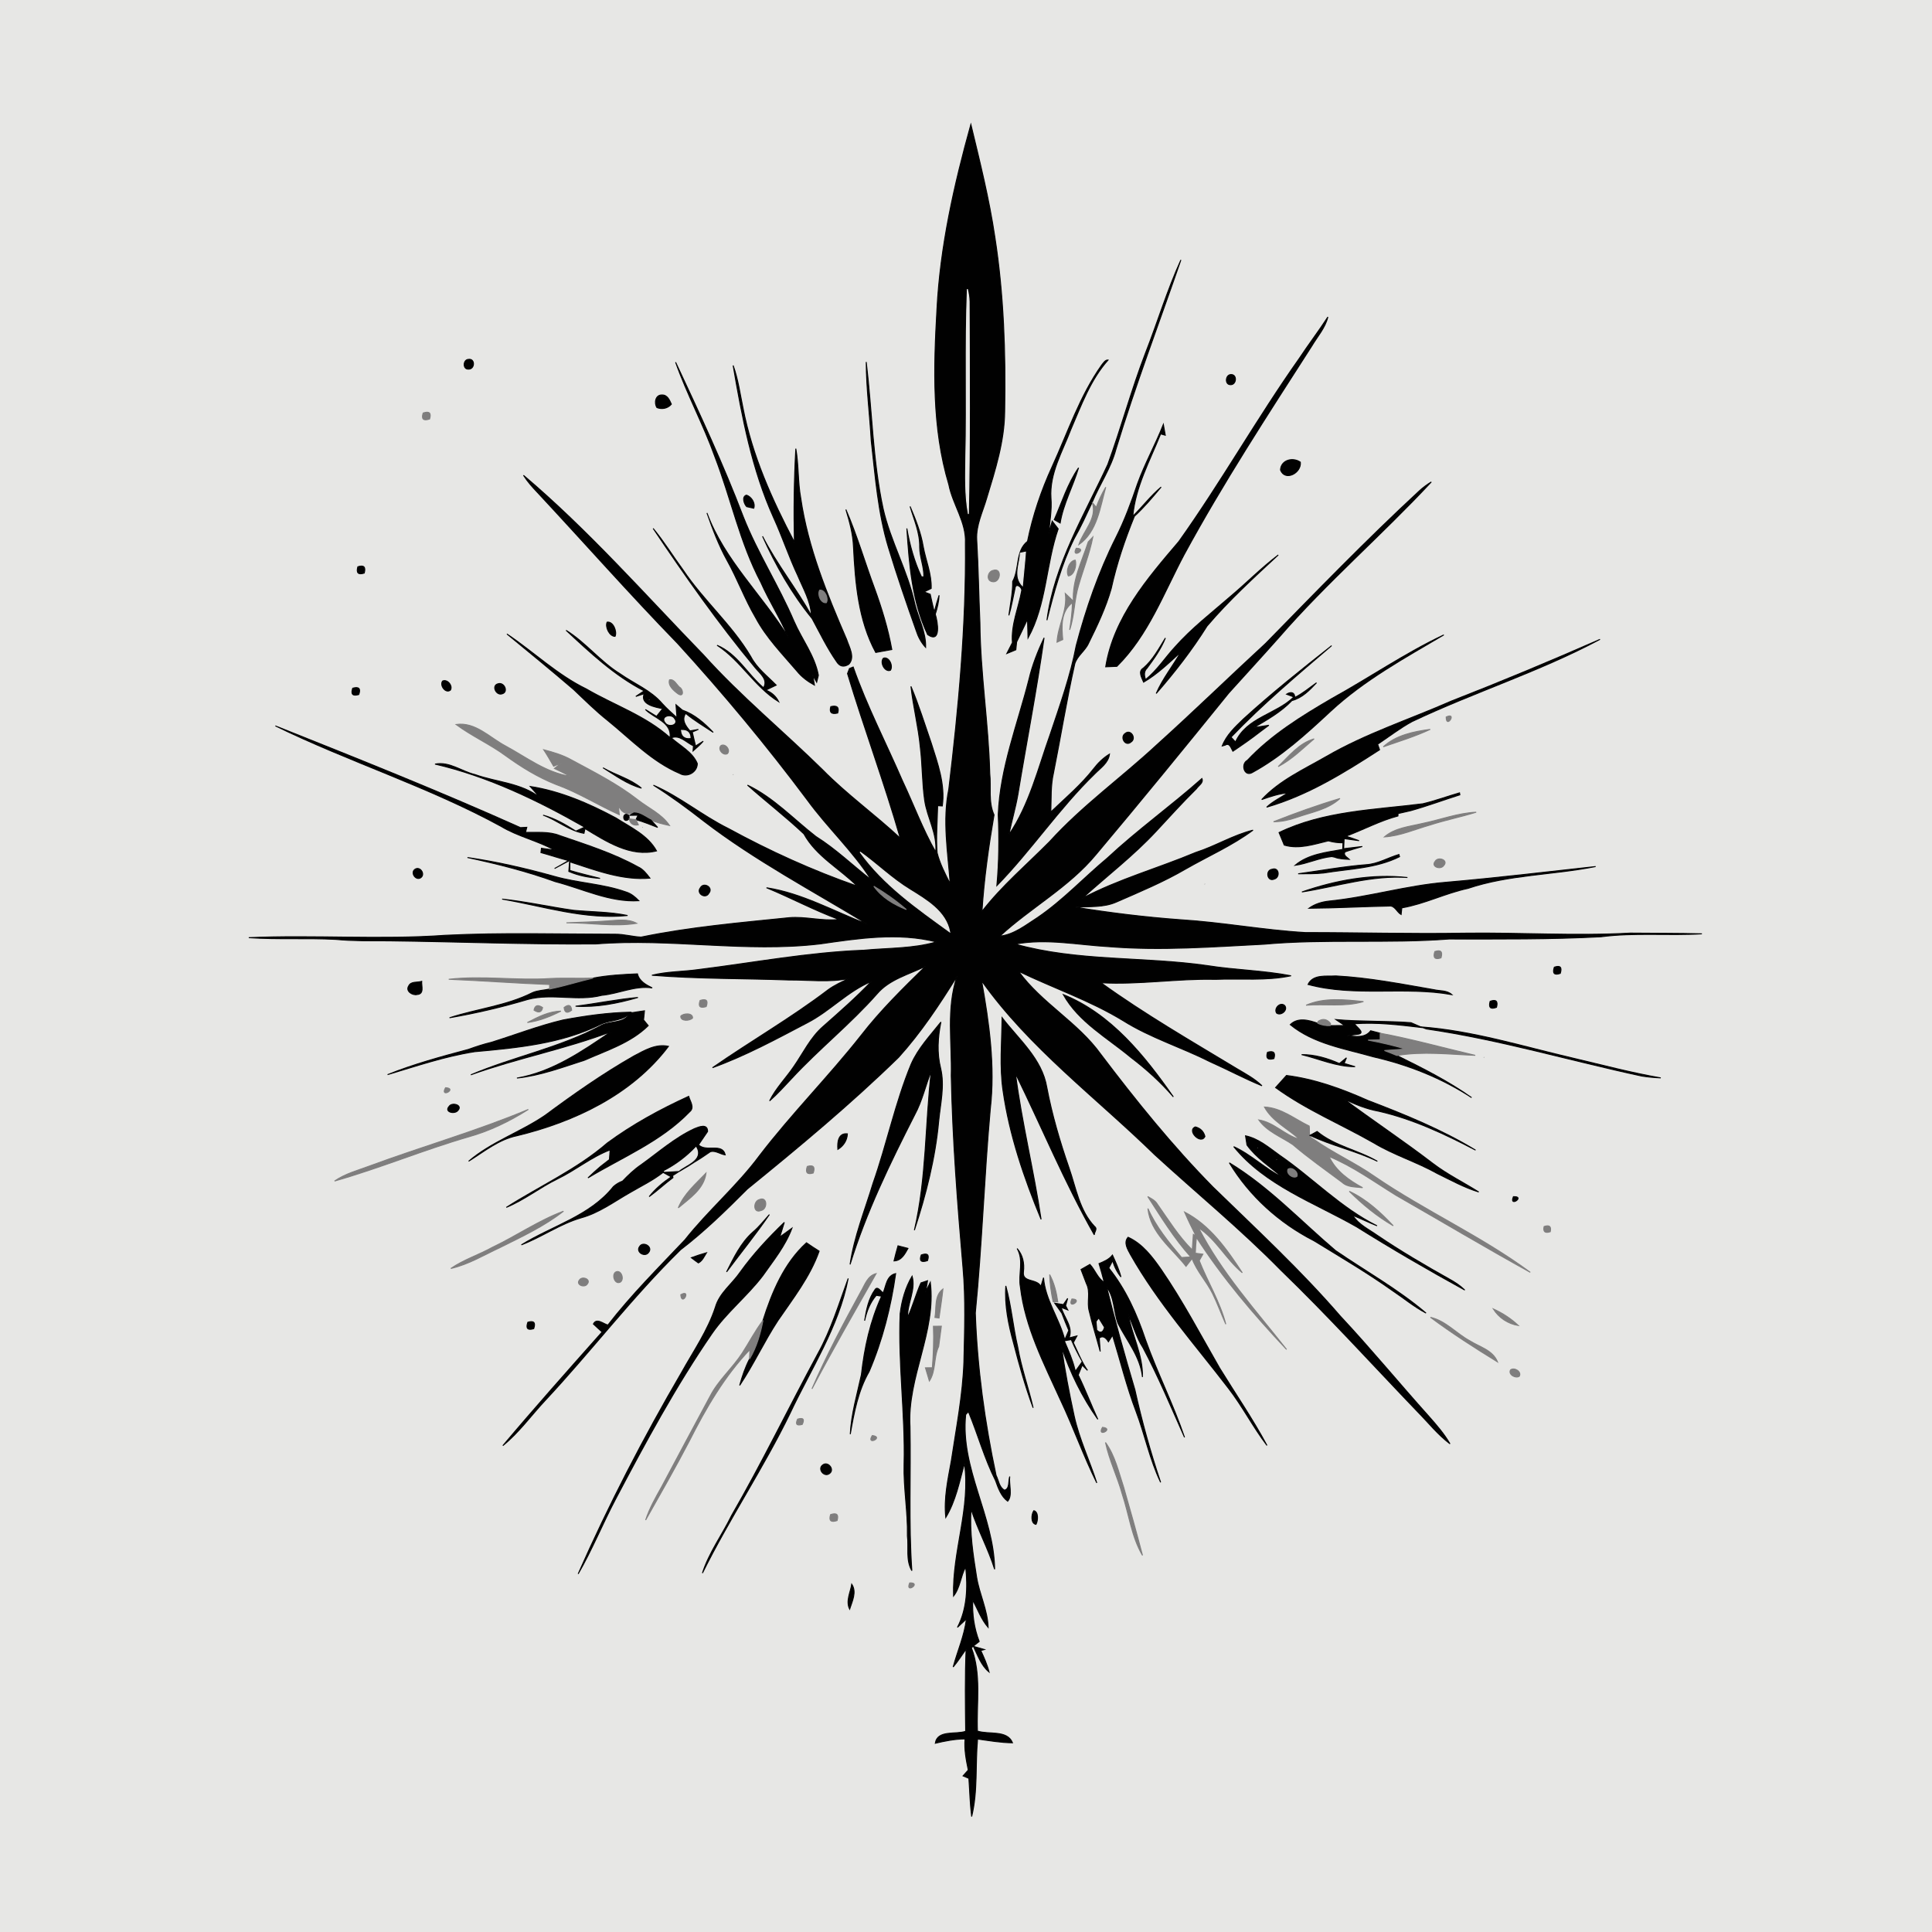 <?xml version="1.0" encoding="utf-8"?>
<svg xmlns="http://www.w3.org/2000/svg" height="512pt" version="1.1" viewBox="0 0 512 512" width="512pt">
<path d="M 0.00 0.00 L 512.00 0.00 L 512.00 512.00 L 0.00 512.00 L 0.00 0.00 Z" fill="#e7e7e5" opacity="1.00" stroke="#e7e7e5" stroke-width="0.25"/>
<path d="M 248.30 81.99 C 249.14 65.33 252.84 48.99 257.29 32.97 C 259.67 42.86 262.16 52.75 263.65 62.83 C 266.02 78.10 266.54 93.61 266.25 109.04 C 266.19 116.96 263.75 124.56 261.47 132.06 C 260.43 135.66 258.63 139.18 258.84 143.02 C 259.27 150.35 259.37 157.69 259.69 165.03 C 259.79 178.39 261.97 191.64 262.30 204.99 C 262.69 208.61 261.87 212.55 263.43 215.95 C 261.98 224.43 260.78 232.95 260.23 241.54 C 265.52 234.71 272.11 229.14 278.16 223.03 C 286.75 213.56 297.20 206.08 306.54 197.41 C 316.32 188.60 325.75 179.41 335.43 170.49 C 348.80 156.82 362.11 143.08 376.14 130.09 C 377.11 129.20 378.17 128.41 379.31 127.72 C 366.23 141.77 351.57 154.37 338.96 168.90 C 334.57 173.85 330.09 178.72 325.66 183.63 C 314.02 198.00 302.33 212.34 290.42 226.49 C 283.24 235.15 273.16 240.53 264.97 248.09 C 268.80 247.66 271.86 245.13 275.00 243.13 C 281.70 238.57 287.24 232.58 293.45 227.40 C 301.44 219.95 310.36 213.56 318.52 206.32 C 319.02 207.49 317.60 208.18 317.07 209.02 C 313.37 212.67 309.89 216.53 306.36 220.33 C 300.36 226.79 293.33 232.15 286.82 238.06 C 296.41 232.98 306.93 230.09 316.90 225.90 C 322.08 224.25 326.78 221.30 332.06 220.00 C 326.54 224.10 320.20 226.87 314.26 230.27 C 308.39 233.70 302.11 236.32 295.89 239.03 C 292.48 240.56 288.64 240.16 285.01 240.43 C 294.23 241.92 303.51 243.06 312.83 243.74 C 323.92 244.42 334.88 246.50 345.97 247.14 C 359.96 247.13 373.95 247.54 387.95 247.30 C 402.64 247.09 417.35 248.10 432.03 247.28 C 438.36 247.35 444.69 247.30 451.02 247.47 C 442.12 248.01 433.16 247.10 424.31 248.25 C 410.87 248.97 397.41 248.85 383.97 248.85 C 367.65 250.10 351.23 248.76 334.91 250.23 C 321.28 250.93 307.59 251.98 293.95 250.88 C 285.66 250.42 277.30 248.65 269.03 250.20 C 285.59 254.83 303.02 253.47 319.92 255.89 C 327.29 257.07 334.80 257.17 342.14 258.59 C 335.60 259.99 328.75 259.27 322.08 259.54 C 311.96 259.30 301.89 261.01 291.78 260.44 C 303.36 268.79 315.72 275.92 327.92 283.29 C 330.18 284.63 332.53 285.89 334.43 287.74 C 329.76 285.83 325.31 283.43 320.71 281.39 C 313.11 277.55 304.88 275.04 297.64 270.49 C 288.87 265.14 279.13 261.85 269.92 257.40 C 276.05 265.85 285.63 270.90 291.72 279.38 C 300.98 291.62 310.64 303.60 321.42 314.55 C 332.90 325.73 344.70 336.63 355.19 348.78 C 363.26 357.41 370.76 366.54 378.65 375.33 C 380.68 377.63 382.72 379.96 384.26 382.63 C 381.05 380.22 378.55 377.04 375.75 374.20 C 363.69 361.63 351.99 348.71 339.45 336.61 C 328.85 325.80 317.12 316.20 305.97 305.97 C 290.49 290.85 272.76 277.73 260.14 259.93 C 262.14 271.14 263.76 282.60 262.43 293.99 C 260.82 311.96 260.24 330.02 258.47 347.95 C 258.98 362.42 260.95 376.82 263.97 390.98 C 264.65 392.30 264.75 394.12 266.20 394.91 C 267.64 394.57 267.19 392.40 267.59 391.29 C 267.33 393.33 268.39 396.32 267.05 397.84 C 265.35 396.62 264.52 394.35 263.84 392.40 C 260.88 386.54 259.16 380.15 256.64 374.09 C 256.46 374.28 256.10 374.68 255.92 374.88 C 254.45 389.15 263.41 401.79 263.59 415.87 C 261.88 410.41 259.10 405.37 257.34 399.93 C 256.92 405.97 257.87 411.98 258.81 417.93 C 259.54 422.45 261.72 426.64 261.87 431.28 C 260.04 429.15 259.09 426.48 257.80 424.04 C 257.61 427.77 258.15 431.51 259.50 435.01 C 258.81 435.57 258.09 436.09 257.42 436.67 C 260.13 443.69 258.74 451.41 259.03 458.75 C 262.02 459.75 266.90 458.37 268.33 461.86 C 265.21 461.83 262.15 461.29 259.07 460.86 C 258.44 467.68 259.15 474.73 257.50 481.40 C 257.07 478.04 257.00 474.65 256.76 471.28 C 256.38 471.12 255.60 470.80 255.22 470.63 C 255.56 470.25 256.26 469.47 256.60 469.08 C 256.04 466.36 255.51 463.62 255.75 460.83 C 253.08 460.85 250.45 461.37 247.86 461.98 C 248.43 458.37 253.30 459.73 255.91 458.81 C 255.83 451.55 255.72 444.29 256.03 437.03 C 254.91 438.62 253.86 440.28 252.60 441.77 C 253.75 437.52 255.58 433.46 256.11 429.04 C 255.51 429.59 254.33 430.71 253.73 431.27 C 256.29 426.40 256.50 420.62 255.91 415.25 C 254.56 417.72 254.48 420.72 252.70 422.97 C 252.32 411.18 257.27 399.67 255.59 387.82 C 254.26 392.69 253.28 397.78 250.64 402.15 C 250.10 397.08 251.21 392.08 252.11 387.13 C 253.41 378.43 255.13 369.78 255.44 360.97 C 255.62 352.65 255.94 344.33 255.21 336.04 C 253.75 319.08 252.43 302.11 252.09 285.09 C 252.32 276.27 250.75 267.31 253.61 258.76 C 248.96 266.25 244.06 273.65 238.13 280.21 C 225.44 292.59 211.79 303.93 198.03 315.11 C 192.41 320.75 186.70 326.34 180.36 331.19 C 167.52 343.76 156.64 358.13 144.38 371.24 C 140.69 375.20 137.49 379.69 133.26 383.11 C 141.85 372.92 150.72 362.95 159.57 352.99 C 158.80 352.28 157.99 351.60 157.25 350.87 C 158.13 349.16 159.85 350.83 161.10 351.15 C 167.32 343.12 174.54 335.95 181.50 328.59 C 187.69 320.76 195.36 314.24 201.30 306.22 C 209.76 295.18 219.59 285.30 228.20 274.39 C 233.32 267.77 239.31 261.90 245.28 256.06 C 240.87 258.27 235.73 259.49 232.41 263.40 C 225.37 271.38 217.00 278.03 209.78 285.84 C 207.88 287.85 206.04 289.92 203.95 291.74 C 205.61 288.37 208.30 285.69 210.39 282.60 C 212.87 279.03 214.76 274.96 218.10 272.05 C 222.47 268.18 226.88 264.34 230.91 260.10 C 224.63 262.73 219.97 267.94 213.96 271.04 C 205.75 275.35 197.56 279.80 188.82 282.95 C 198.92 275.93 209.64 269.78 219.44 262.32 C 221.14 261.07 223.09 260.21 224.98 259.30 C 219.74 260.42 214.35 259.67 209.05 259.71 C 196.96 259.27 184.83 259.43 172.77 258.45 C 176.77 257.44 180.95 257.53 185.02 256.95 C 199.65 255.14 214.18 252.37 228.94 251.82 C 235.35 251.20 241.92 251.43 248.16 249.62 C 238.02 247.05 227.54 248.68 217.38 250.14 C 197.61 252.51 177.75 248.57 157.95 250.15 C 139.63 250.31 121.32 249.55 103.00 249.33 C 98.33 249.31 93.66 249.40 89.00 248.95 C 81.32 248.54 73.60 249.02 65.93 248.49 C 83.28 247.72 100.69 249.10 118.04 247.86 C 133.04 247.12 148.07 247.56 163.08 247.58 C 165.38 247.56 167.60 248.24 169.89 248.34 C 182.81 245.68 195.99 244.54 209.10 243.20 C 213.52 242.81 217.90 244.19 222.31 243.66 C 215.75 241.24 209.59 237.92 203.13 235.26 C 212.63 236.72 221.02 241.54 229.87 244.92 C 215.28 236.04 200.09 228.03 186.50 217.60 C 182.19 214.23 177.79 210.99 173.16 208.08 C 180.21 211.14 186.15 216.18 193.03 219.57 C 203.99 225.55 215.38 230.72 227.17 234.83 C 222.50 230.16 216.32 226.95 213.04 220.99 C 208.25 216.46 203.01 212.45 198.09 208.06 C 205.00 211.36 210.27 217.06 216.23 221.69 C 221.51 225.00 225.98 229.35 230.87 233.16 C 225.99 225.52 219.28 219.34 213.96 212.03 C 203.19 197.62 191.68 183.77 179.55 170.49 C 166.89 157.47 154.87 143.84 142.49 130.56 C 141.12 129.12 139.78 127.64 138.73 125.96 C 155.90 140.50 170.80 157.44 186.44 173.57 C 196.21 184.44 207.55 193.74 217.97 203.97 C 224.39 210.51 231.88 215.86 238.57 222.11 C 234.35 207.43 229.01 193.11 224.60 178.50 C 224.73 178.17 224.98 177.50 225.11 177.17 C 225.35 177.07 225.85 176.86 226.10 176.76 C 229.73 187.12 234.81 196.89 239.17 206.95 C 242.13 213.22 244.53 219.76 247.97 225.79 C 248.43 220.93 245.71 216.73 245.04 212.07 C 244.38 207.40 244.46 202.67 243.89 197.99 C 243.37 192.58 242.01 187.30 241.41 181.90 C 243.49 186.81 245.05 191.92 246.80 196.95 C 248.50 202.32 250.52 207.85 249.72 213.59 L 248.49 213.51 C 248.40 217.66 248.03 221.83 248.34 225.97 C 249.06 228.89 250.48 231.57 251.82 234.24 C 251.21 225.91 249.74 217.44 251.44 209.14 C 254.03 187.51 256.06 165.79 255.84 143.99 C 256.14 138.40 252.49 133.76 251.45 128.43 C 246.94 113.38 247.42 97.49 248.30 81.99 Z" fill="#010101" opacity="1.00" stroke="#010101" stroke-width="0.25"/>
<path d="M 303.59 93.49 C 306.79 85.32 309.31 76.88 312.95 68.88 C 307.17 85.58 300.90 102.11 295.74 119.03 C 294.42 124.06 291.41 128.36 289.43 133.13 C 287.90 136.39 286.41 139.69 284.62 142.82 C 281.28 149.65 279.28 157.02 277.45 164.36 C 279.38 149.52 287.40 136.45 293.58 123.08 C 297.15 113.30 299.84 103.22 303.59 93.49 Z" fill="#010101" opacity="1.00" stroke="#010101" stroke-width="0.25"/>
<path d="M 256.36 76.62 C 256.63 77.69 256.79 78.77 256.83 79.88 C 256.90 98.65 257.04 117.44 256.63 136.21 C 255.70 131.21 255.89 126.09 255.95 121.02 C 256.31 106.23 255.77 91.41 256.36 76.62 Z" fill="#e7e7e5" opacity="1.00" stroke="#e7e7e5" stroke-width="0.25"/>
<path d="M 351.90 84.00 C 351.20 86.87 349.17 89.13 347.69 91.61 C 336.01 109.82 324.14 127.95 313.81 146.98 C 308.41 157.13 304.31 168.36 295.98 176.59 C 295.24 176.62 293.76 176.68 293.02 176.71 C 295.12 163.64 304.10 153.25 312.40 143.51 C 323.63 127.75 333.14 110.83 344.30 95.02 C 346.76 91.29 349.47 87.75 351.90 84.00 Z" fill="#010101" opacity="1.00" stroke="#010101" stroke-width="0.25"/>
<path d="M 124.19 95.23 C 125.97 94.99 125.84 97.85 124.20 97.82 C 122.56 97.97 122.67 95.25 124.19 95.23 Z" fill="#010101" opacity="1.00" stroke="#010101" stroke-width="0.25"/>
<path d="M 291.98 96.71 C 292.41 96.21 292.92 95.31 293.65 95.41 C 288.97 100.67 286.54 107.42 283.79 113.80 C 281.56 119.68 278.08 125.48 278.52 131.99 C 278.78 135.14 278.19 138.25 277.90 141.37 C 278.13 140.55 278.61 138.92 278.85 138.10 C 279.38 138.77 279.91 139.46 280.43 140.15 C 277.15 149.62 277.36 160.17 272.44 169.08 C 272.41 167.84 272.33 165.35 272.30 164.10 C 271.33 166.10 270.42 168.13 269.42 170.12 C 269.37 170.64 269.27 171.68 269.21 172.20 C 268.62 172.45 267.42 172.94 266.82 173.19 C 267.19 172.47 267.93 171.02 268.30 170.30 C 267.92 165.54 269.92 161.11 270.76 156.51 C 270.87 155.60 269.16 154.36 269.00 155.90 C 268.46 158.29 268.07 160.72 267.36 163.08 C 267.74 160.09 268.41 157.13 268.37 154.10 C 270.23 150.71 269.06 146.02 272.30 143.46 C 273.69 136.63 275.93 129.99 278.83 123.66 C 282.99 114.57 286.15 104.92 291.98 96.71 Z" fill="#010101" opacity="1.00" stroke="#010101" stroke-width="0.25"/>
<path d="M 179.04 95.99 C 185.35 109.49 191.67 123.01 196.97 136.94 C 200.74 146.51 206.38 155.18 210.41 164.62 C 212.49 169.42 215.92 173.74 216.88 178.96 C 216.77 179.41 216.53 180.33 216.42 180.79 C 216.16 180.33 215.66 179.40 215.40 178.94 C 215.51 179.59 215.72 180.90 215.83 181.56 C 214.08 180.61 212.47 179.42 211.22 177.87 C 207.34 173.33 203.09 169.02 200.26 163.71 C 197.38 158.82 195.45 153.45 192.68 148.51 C 190.47 144.52 188.86 140.23 187.35 135.94 C 191.97 148.46 202.00 157.68 208.90 168.86 C 206.78 163.86 203.82 159.30 201.63 154.34 C 196.07 143.83 193.71 132.06 189.45 121.03 C 186.41 112.51 182.06 104.52 179.04 95.99 Z" fill="#010101" opacity="1.00" stroke="#010101" stroke-width="0.25"/>
<path d="M 229.56 95.93 C 231.12 108.84 231.28 121.96 234.02 134.73 C 235.98 143.45 240.57 151.32 242.44 160.06 C 243.39 163.90 245.43 167.52 245.30 171.56 C 244.11 170.28 243.30 168.72 242.78 167.07 C 240.20 159.80 237.70 152.51 235.46 145.14 C 232.67 135.95 231.97 126.33 230.89 116.85 C 230.50 109.87 229.58 102.93 229.56 95.93 Z" fill="#010101" opacity="1.00" stroke="#010101" stroke-width="0.25"/>
<path d="M 205.01 137.19 C 199.25 124.41 196.65 110.57 194.29 96.85 C 195.61 100.48 196.11 104.34 196.90 108.11 C 199.32 120.65 204.59 132.45 210.53 143.67 C 210.33 135.41 210.44 127.14 210.90 118.90 C 211.68 123.24 211.41 127.69 212.21 132.03 C 214.12 145.11 219.16 157.41 224.37 169.46 C 225.03 171.47 226.68 174.19 224.94 176.04 C 223.61 176.88 222.53 176.65 221.71 175.34 C 219.20 171.74 217.30 167.77 215.21 163.92 C 209.84 157.35 205.57 149.84 202.08 142.12 C 205.83 149.47 211.02 155.92 215.03 163.11 C 214.84 159.32 212.87 156.01 211.44 152.60 C 209.06 147.57 207.33 142.26 205.01 137.19 Z" fill="#010101" opacity="1.00" stroke="#010101" stroke-width="0.25"/>
<path d="M 326.21 99.26 C 327.92 99.18 327.71 101.98 326.12 101.95 C 324.51 101.98 324.73 99.29 326.21 99.26 Z" fill="#010101" opacity="1.00" stroke="#010101" stroke-width="0.25"/>
<path d="M 175.42 104.67 C 176.86 104.62 177.42 106.01 177.92 107.11 C 176.98 108.24 175.44 108.54 174.10 108.02 C 173.31 106.84 173.67 104.62 175.42 104.67 Z" fill="#010101" opacity="1.00" stroke="#010101" stroke-width="0.25"/>
<path d="M 112.14 109.45 C 113.77 108.90 114.34 109.43 113.85 111.04 C 112.20 111.60 111.63 111.07 112.14 109.45 Z" fill="#7f7e7e" opacity="1.00" stroke="#7f7e7e" stroke-width="0.25"/>
<path d="M 308.30 112.48 C 308.46 113.43 308.63 114.38 308.81 115.34 L 307.58 114.99 C 304.72 122.11 300.91 129.02 300.20 136.80 C 302.78 134.30 304.94 131.38 307.71 129.07 C 305.46 131.75 303.22 134.45 300.63 136.81 C 298.09 143.04 295.92 149.44 294.48 156.02 C 293.05 161.03 290.80 165.77 288.49 170.44 C 287.60 172.47 285.49 173.76 284.83 175.90 C 282.66 185.50 281.12 195.23 279.18 204.88 C 278.41 208.26 278.61 211.74 278.48 215.18 C 282.36 211.47 286.50 207.98 289.82 203.73 C 290.99 202.20 292.38 200.85 294.03 199.84 C 293.73 202.20 291.65 203.51 290.12 205.08 C 280.68 214.24 273.36 225.29 264.18 234.70 C 264.75 228.45 264.81 222.16 264.54 215.89 C 265.03 203.53 269.67 191.90 272.68 180.03 C 273.58 176.22 275.03 172.57 276.69 169.03 C 274.74 182.92 272.04 196.69 269.76 210.53 C 269.13 214.14 268.09 217.65 267.35 221.23 C 272.80 213.21 275.10 203.58 278.33 194.54 C 280.92 186.81 283.68 179.09 285.21 171.06 C 287.81 161.24 291.14 151.60 295.70 142.51 C 298.03 137.90 299.81 133.04 301.47 128.15 C 303.41 122.79 306.21 117.79 308.30 112.48 Z" fill="#010101" opacity="1.00" stroke="#010101" stroke-width="0.25"/>
<path d="M 339.34 124.54 C 339.49 121.86 342.64 121.09 344.61 122.48 C 344.94 125.35 340.55 127.68 339.34 124.54 Z" fill="#010101" opacity="1.00" stroke="#010101" stroke-width="0.25"/>
<path d="M 279.39 137.73 C 281.42 133.10 282.93 128.17 285.83 123.97 C 284.36 128.91 281.79 133.49 280.95 138.61 C 280.56 138.39 279.78 137.95 279.39 137.73 Z" fill="#010101" opacity="1.00" stroke="#010101" stroke-width="0.25"/>
<path d="M 290.52 134.44 C 291.19 132.58 292.02 130.79 293.04 129.10 C 291.54 134.43 290.78 140.92 285.90 144.33 C 287.10 140.66 290.93 137.26 289.43 133.13 L 290.52 134.44 Z" fill="#7f7e7e" opacity="1.00" stroke="#7f7e7e" stroke-width="0.25"/>
<path d="M 197.88 134.27 C 197.19 133.58 196.51 131.60 197.81 131.22 C 199.13 131.60 200.25 133.37 199.75 134.69 C 199.28 134.59 198.35 134.38 197.88 134.27 Z" fill="#010101" opacity="1.00" stroke="#010101" stroke-width="0.25"/>
<path d="M 243.72 144.98 C 243.81 141.22 242.23 137.75 241.18 134.21 C 242.64 137.65 244.05 141.14 244.66 144.84 C 245.34 148.54 246.91 152.12 246.78 155.94 C 246.31 156.17 245.36 156.63 244.89 156.86 C 245.30 157.02 246.11 157.34 246.52 157.49 C 246.86 159.07 247.22 160.63 247.60 162.20 C 247.96 160.70 248.38 159.22 248.87 157.76 C 248.79 159.47 248.39 161.14 247.86 162.77 C 248.48 164.71 249.50 170.69 245.83 168.18 C 241.69 159.36 240.96 149.61 240.32 140.04 C 241.09 144.44 242.29 148.78 244.18 152.84 C 244.35 152.86 244.67 152.89 244.83 152.91 C 244.91 150.22 243.72 147.67 243.72 144.98 Z" fill="#010101" opacity="1.00" stroke="#010101" stroke-width="0.25"/>
<path d="M 224.17 135.03 C 227.12 141.84 229.18 148.97 231.76 155.92 C 233.68 161.20 235.34 166.59 236.34 172.13 C 234.92 172.39 233.50 172.65 232.08 172.91 C 227.44 164.33 226.66 154.44 226.18 144.89 C 226.04 141.51 225.15 138.24 224.17 135.03 Z" fill="#010101" opacity="1.00" stroke="#010101" stroke-width="0.25"/>
<path d="M 173.09 140.04 C 175.96 143.51 178.33 147.37 180.99 151.00 C 186.41 159.11 193.97 165.56 198.96 173.99 C 200.56 177.07 203.33 179.14 205.70 181.57 C 204.77 182.00 203.85 182.44 202.94 182.89 C 204.49 183.48 205.63 184.50 206.37 185.97 C 199.97 182.02 196.31 175.06 190.03 171.00 C 195.39 173.25 198.08 178.65 202.34 182.27 C 203.64 180.07 201.37 178.47 200.14 176.95 C 190.38 165.21 181.60 152.70 173.09 140.04 Z" fill="#010101" opacity="1.00" stroke="#010101" stroke-width="0.25"/>
<path d="M 288.40 143.60 L 289.62 142.31 C 288.76 146.69 287.08 150.83 285.85 155.10 C 284.65 158.96 284.78 163.09 283.47 166.92 C 283.84 164.54 284.16 162.14 284.20 159.72 C 281.06 162.03 281.33 166.07 281.64 169.49 C 281.26 169.67 280.50 170.02 280.12 170.19 C 280.35 165.78 282.94 161.77 282.32 157.29 C 282.85 157.80 283.92 158.81 284.46 159.32 C 284.11 153.80 286.74 148.71 288.40 143.60 Z" fill="#7f7e7e" opacity="1.00" stroke="#7f7e7e" stroke-width="0.25"/>
<path d="M 285.21 145.28 C 288.53 145.35 283.67 148.30 285.21 145.28 Z" fill="#7f7e7e" opacity="1.00" stroke="#7f7e7e" stroke-width="0.25"/>
<path d="M 270.42 146.59 C 270.76 146.52 271.43 146.39 271.77 146.32 C 271.55 149.28 271.21 152.24 270.95 155.20 C 268.62 152.72 270.28 149.52 270.42 146.59 Z" fill="#e7e7e5" opacity="1.00" stroke="#e7e7e5" stroke-width="0.25"/>
<path d="M 326.06 158.08 C 330.35 154.48 334.28 150.46 338.75 147.07 C 332.24 153.11 325.64 159.12 319.88 165.91 C 315.92 172.23 311.32 178.17 306.41 183.78 C 308.09 179.86 310.81 176.53 312.90 172.83 C 309.78 175.67 306.74 178.64 303.07 180.78 C 302.60 179.61 301.50 177.93 303.01 177.04 C 305.55 174.86 307.10 171.87 308.84 169.08 C 307.67 172.01 305.83 174.57 303.97 177.08 C 303.10 177.91 303.20 179.06 303.59 180.09 C 306.63 177.65 308.73 174.32 311.36 171.48 C 315.77 166.50 321.06 162.43 326.06 158.08 Z" fill="#010101" opacity="1.00" stroke="#010101" stroke-width="0.25"/>
<path d="M 283.12 152.63 C 282.40 151.26 283.36 148.63 284.94 148.44 C 285.40 149.76 284.69 152.50 283.12 152.63 Z" fill="#7f7e7e" opacity="1.00" stroke="#7f7e7e" stroke-width="0.25"/>
<path d="M 94.83 150.20 C 96.41 149.68 96.98 150.24 96.53 151.87 C 94.94 152.39 94.37 151.84 94.83 150.20 Z" fill="#010101" opacity="1.00" stroke="#010101" stroke-width="0.25"/>
<path d="M 263.19 151.16 C 265.71 150.35 265.12 154.66 262.92 154.14 C 261.26 153.81 261.77 151.43 263.19 151.16 Z" fill="#7f7e7e" opacity="1.00" stroke="#7f7e7e" stroke-width="0.25"/>
<path d="M 217.23 156.39 C 218.63 156.23 219.63 158.60 218.99 159.72 C 217.51 159.94 216.55 157.53 217.23 156.39 Z" fill="#7f7e7e" opacity="1.00" stroke="#7f7e7e" stroke-width="0.25"/>
<path d="M 160.89 164.87 C 162.50 164.61 163.59 167.37 163.00 168.65 C 161.52 168.65 160.31 166.17 160.89 164.87 Z" fill="#010101" opacity="1.00" stroke="#010101" stroke-width="0.25"/>
<path d="M 150.02 167.04 C 155.27 170.30 159.10 175.35 164.37 178.59 C 168.08 181.20 172.51 182.94 175.51 186.47 C 176.73 187.81 178.07 188.99 179.41 190.21 C 179.34 189.35 179.20 187.63 179.14 186.76 C 179.56 187.12 180.40 187.83 180.82 188.18 C 184.09 189.32 186.66 191.62 189.01 194.08 C 186.55 192.44 183.99 190.95 181.71 189.05 C 180.55 190.78 181.68 192.35 182.84 193.69 C 183.40 193.59 184.52 193.40 185.08 193.30 C 184.68 193.47 183.87 193.82 183.46 193.99 C 183.68 194.92 184.11 196.77 184.33 197.70 L 186.36 196.43 C 185.54 197.37 184.61 198.19 183.67 199.01 L 183.77 197.66 C 181.88 196.79 180.15 194.64 177.89 195.53 C 180.26 197.68 183.50 199.25 184.80 202.35 C 184.78 204.66 182.15 206.15 180.14 204.98 C 172.77 201.86 167.17 195.90 161.05 190.94 C 157.86 188.41 154.98 185.54 152.03 182.74 C 146.21 177.74 140.27 172.88 134.34 168.01 C 141.43 172.77 147.65 178.83 155.40 182.59 C 162.78 186.89 171.15 189.69 177.57 195.49 C 178.10 191.36 173.34 190.38 171.04 188.03 C 171.78 188.48 173.26 189.39 173.99 189.84 C 174.53 189.15 175.07 188.47 175.62 187.80 C 173.75 187.43 169.54 186.72 170.72 183.84 L 168.50 184.56 C 169.23 184.07 169.96 183.58 170.70 183.09 C 162.89 179.07 156.41 172.98 150.02 167.04 Z" fill="#010101" opacity="1.00" stroke="#010101" stroke-width="0.25"/>
<path d="M 353.07 185.04 C 362.99 179.57 372.36 173.09 382.63 168.25 C 372.22 174.39 361.46 180.27 352.55 188.56 C 346.14 194.52 339.58 200.52 331.85 204.74 C 329.72 205.94 328.74 202.47 330.56 201.50 C 336.97 194.68 345.04 189.72 353.07 185.04 Z" fill="#010101" opacity="1.00" stroke="#010101" stroke-width="0.25"/>
<path d="M 384.63 185.79 C 397.88 180.62 411.00 175.15 424.02 169.43 C 408.03 177.98 390.57 183.45 374.19 191.23 C 371.00 192.97 368.11 195.21 365.09 197.23 C 365.21 197.60 365.47 198.33 365.60 198.70 C 356.19 204.79 346.55 210.78 335.68 213.91 C 337.34 212.34 339.43 211.36 341.32 210.11 C 338.92 210.32 336.63 211.10 334.37 211.89 C 339.13 206.76 345.62 203.86 351.58 200.42 C 362.05 194.37 373.60 190.64 384.63 185.79 Z" fill="#010101" opacity="1.00" stroke="#010101" stroke-width="0.25"/>
<path d="M 329.49 190.56 C 336.99 183.71 344.94 177.39 352.90 171.10 C 343.76 178.90 334.56 186.66 326.23 195.35 C 326.53 195.67 327.12 196.32 327.42 196.64 C 330.36 190.13 338.17 189.30 342.88 184.70 L 340.94 183.97 C 341.95 183.32 343.07 183.30 343.14 184.83 C 345.22 183.79 347.00 182.27 348.89 180.94 C 347.05 182.91 345.08 184.96 342.37 185.66 C 339.50 188.68 335.86 190.71 332.32 192.81 C 333.30 192.66 335.27 192.35 336.26 192.20 C 335.48 192.78 334.71 193.36 333.93 193.94 C 331.60 195.76 329.18 197.44 326.72 199.09 C 326.25 198.31 325.90 196.72 324.66 197.48 L 323.90 197.69 C 325.01 194.80 327.32 192.66 329.49 190.56 Z" fill="#010101" opacity="1.00" stroke="#010101" stroke-width="0.25"/>
<path d="M 234.12 174.42 C 235.63 173.94 236.77 176.51 235.96 177.64 C 234.44 178.19 233.10 175.52 234.12 174.42 Z" fill="#010101" opacity="1.00" stroke="#010101" stroke-width="0.25"/>
<path d="M 117.29 180.49 C 118.52 179.87 120.10 181.76 119.35 182.90 C 118.08 183.87 116.46 181.62 117.29 180.49 Z" fill="#010101" opacity="1.00" stroke="#010101" stroke-width="0.25"/>
<path d="M 177.43 180.16 C 178.65 179.88 179.32 181.47 180.10 182.13 C 181.06 182.60 181.31 184.88 179.74 183.91 C 178.61 183.10 176.93 181.69 177.43 180.16 Z" fill="#7f7e7e" opacity="1.00" stroke="#7f7e7e" stroke-width="0.25"/>
<path d="M 132.02 181.20 C 133.64 180.69 134.87 183.45 133.00 183.89 C 131.44 184.35 130.18 181.62 132.02 181.20 Z" fill="#010101" opacity="1.00" stroke="#010101" stroke-width="0.25"/>
<path d="M 93.47 182.38 C 95.11 181.91 95.65 182.48 95.08 184.06 C 93.47 184.54 92.93 183.98 93.47 182.38 Z" fill="#010101" opacity="1.00" stroke="#010101" stroke-width="0.25"/>
<path d="M 172.02 185.38 C 172.23 185.65 172.23 185.65 172.02 185.38 Z" fill="#7f7e7e" opacity="1.00" stroke="#7f7e7e" stroke-width="0.25"/>
<path d="M 220.17 187.26 C 221.84 186.87 222.45 187.43 222.00 188.96 C 220.34 189.37 219.73 188.80 220.17 187.26 Z" fill="#010101" opacity="1.00" stroke="#010101" stroke-width="0.25"/>
<path d="M 176.47 191.40 C 175.23 189.99 177.92 189.39 178.55 190.54 C 179.76 191.99 177.11 192.50 176.47 191.40 Z" fill="#e7e7e5" opacity="1.00" stroke="#e7e7e5" stroke-width="0.25"/>
<path d="M 383.25 190.01 C 386.29 188.57 383.23 193.34 383.25 190.01 Z" fill="#7f7e7e" opacity="1.00" stroke="#7f7e7e" stroke-width="0.25"/>
<path d="M 72.98 192.37 C 94.75 201.05 116.54 209.74 137.93 219.33 C 138.35 219.31 139.19 219.26 139.61 219.24 L 139.27 220.59 C 142.31 220.67 145.47 220.27 148.37 221.45 C 155.37 223.86 162.52 226.10 169.03 229.71 C 170.43 230.32 171.34 231.55 172.24 232.72 C 164.99 233.37 157.84 230.62 151.02 228.40 C 151.02 228.97 151.02 230.11 151.02 230.68 C 153.66 231.48 156.34 232.09 159.01 232.78 C 156.18 232.58 153.35 232.09 150.74 230.94 C 150.80 230.21 150.91 228.75 150.97 228.02 C 149.97 228.56 147.97 229.63 146.97 230.17 C 148.20 229.45 149.46 228.80 150.67 228.07 C 148.21 227.43 145.80 226.62 143.35 225.94 L 143.49 224.80 C 144.35 224.92 146.09 225.17 146.96 225.29 C 142.42 222.77 137.25 221.69 132.80 219.00 C 113.61 208.51 92.59 201.94 72.98 192.37 Z" fill="#010101" opacity="1.00" stroke="#010101" stroke-width="0.25"/>
<path d="M 120.86 191.99 C 126.00 191.26 129.77 195.47 133.96 197.68 C 139.48 200.66 144.72 204.75 151.06 205.71 C 149.70 204.99 148.31 204.31 146.93 203.65 C 147.38 203.29 148.29 202.57 148.74 202.22 C 148.23 202.43 147.22 202.85 146.72 203.06 C 145.86 201.59 145.03 200.11 144.09 198.69 C 146.63 199.35 149.16 200.09 151.46 201.39 C 157.46 204.63 163.61 207.72 169.01 211.94 C 171.85 214.17 175.36 215.69 177.43 218.77 C 175.77 218.41 174.10 218.02 172.53 217.34 C 171.08 216.64 169.71 215.43 168.04 215.42 C 165.95 216.00 164.56 215.29 163.88 213.29 C 163.94 213.94 164.05 215.25 164.11 215.90 C 158.45 213.35 153.17 209.98 147.31 207.88 C 142.55 205.99 138.16 203.29 134.02 200.29 C 129.83 197.21 125.04 195.09 120.86 191.99 Z" fill="#7f7e7e" opacity="1.00" stroke="#7f7e7e" stroke-width="0.25"/>
<path d="M 180.62 193.58 C 180.22 193.22 180.22 193.22 180.62 193.58 Z" fill="#e7e7e5" opacity="1.00" stroke="#e7e7e5" stroke-width="0.25"/>
<path d="M 366.59 197.91 C 369.91 194.84 374.65 193.85 379.02 193.29 C 375.01 195.17 370.77 196.47 366.59 197.91 Z" fill="#7f7e7e" opacity="1.00" stroke="#7f7e7e" stroke-width="0.25"/>
<path d="M 180.62 193.58 C 182.05 193.49 182.81 194.12 182.89 195.49 C 181.48 195.63 180.72 194.99 180.62 193.58 Z" fill="#e7e7e5" opacity="1.00" stroke="#e7e7e5" stroke-width="0.25"/>
<path d="M 298.19 194.36 C 299.66 193.13 301.25 195.70 299.72 196.65 C 298.23 197.97 296.70 195.33 298.19 194.36 Z" fill="#010101" opacity="1.00" stroke="#010101" stroke-width="0.25"/>
<path d="M 338.74 203.15 C 341.59 200.36 344.26 196.96 348.25 195.80 C 345.20 198.39 342.32 201.30 338.74 203.15 Z" fill="#7f7e7e" opacity="1.00" stroke="#7f7e7e" stroke-width="0.25"/>
<path d="M 191.07 197.58 C 192.21 196.93 193.69 198.74 192.78 199.72 C 191.65 200.38 190.09 198.54 191.07 197.58 Z" fill="#7f7e7e" opacity="1.00" stroke="#7f7e7e" stroke-width="0.25"/>
<path d="M 115.29 202.49 C 119.13 201.75 122.31 204.42 125.89 205.27 C 131.62 207.31 138.13 207.48 143.09 211.35 C 142.44 210.62 141.15 209.15 140.51 208.42 C 148.55 209.66 156.11 212.95 163.23 216.77 C 167.10 219.25 171.67 221.31 173.99 225.50 C 167.13 227.23 160.65 222.99 155.03 219.58 C 154.96 219.90 154.83 220.53 154.76 220.84 C 150.79 220.16 147.67 217.36 143.93 216.02 C 147.07 216.87 149.89 218.53 152.61 220.26 C 153.39 219.91 154.17 219.56 154.94 219.20 C 142.44 212.09 129.36 205.77 115.29 202.49 Z" fill="#010101" opacity="1.00" stroke="#010101" stroke-width="0.25"/>
<path d="M 159.80 203.47 C 163.13 205.41 167.00 206.35 169.99 208.87 C 166.22 207.86 163.07 205.48 159.80 203.47 Z" fill="#010101" opacity="1.00" stroke="#010101" stroke-width="0.25"/>
<path d="M 194.27 205.24 C 194.81 205.77 194.81 205.77 194.27 205.24 Z" fill="#7f7e7e" opacity="1.00" stroke="#7f7e7e" stroke-width="0.25"/>
<path d="M 377.06 213.01 C 380.35 212.23 383.53 211.05 386.79 210.11 L 386.88 210.63 C 382.52 212.01 378.24 213.61 373.83 214.84 C 372.71 215.08 371.60 215.33 370.50 215.60 L 370.47 216.24 C 365.69 217.51 361.31 219.89 356.69 221.60 C 357.85 221.97 359.01 222.37 360.16 222.79 C 359.18 222.66 357.20 222.38 356.21 222.24 L 356.09 224.91 C 357.73 224.71 359.38 224.51 361.03 224.33 C 359.50 224.79 357.95 225.22 356.45 225.76 C 355.87 226.70 357.06 227.21 357.60 227.74 C 356.28 227.66 354.94 227.65 353.70 227.16 L 352.92 227.00 C 349.59 227.32 346.52 228.87 343.21 229.32 C 346.69 226.36 351.50 225.88 355.84 225.10 L 355.90 223.35 C 354.58 223.36 353.29 223.19 352.03 222.83 C 348.22 223.74 344.25 225.12 340.34 223.96 C 340.00 223.13 339.31 221.47 338.96 220.63 C 350.78 214.90 364.26 214.62 377.06 213.01 Z" fill="#010101" opacity="1.00" stroke="#010101" stroke-width="0.25"/>
<path d="M 337.50 217.77 C 343.27 215.49 349.14 213.38 355.10 211.61 C 351.90 214.56 347.51 215.24 343.55 216.65 C 341.60 217.33 339.56 217.77 337.50 217.77 Z" fill="#7f7e7e" opacity="1.00" stroke="#7f7e7e" stroke-width="0.25"/>
<path d="M 168.04 215.42 C 169.71 215.43 171.08 216.64 172.53 217.34 C 172.97 217.82 173.84 218.79 174.28 219.27 C 172.37 218.56 170.50 217.74 168.54 217.22 L 169.09 216.04 L 166.84 216.07 L 168.04 215.42 Z" fill="#010101" opacity="1.00" stroke="#010101" stroke-width="0.25"/>
<path d="M 376.93 218.23 C 381.69 217.26 386.31 215.46 391.21 215.24 C 387.18 216.50 383.02 217.32 379.00 218.63 C 374.98 219.76 371.09 221.53 366.88 221.79 C 369.68 219.38 373.48 219.06 376.93 218.23 Z" fill="#7f7e7e" opacity="1.00" stroke="#7f7e7e" stroke-width="0.25"/>
<path d="M 166.74 217.02 C 164.91 218.65 164.73 214.74 166.68 216.09 L 166.74 217.02 Z" fill="#010101" opacity="1.00" stroke="#010101" stroke-width="0.25"/>
<path d="M 166.74 217.02 C 167.19 217.07 168.09 217.17 168.54 217.22 C 168.69 217.56 169.01 218.25 169.17 218.60 C 167.84 218.84 167.03 218.31 166.74 217.02 Z" fill="#7f7e7e" opacity="1.00" stroke="#7f7e7e" stroke-width="0.25"/>
<path d="M 170.26 219.23 C 170.80 219.78 170.80 219.78 170.26 219.23 Z" fill="#7f7e7e" opacity="1.00" stroke="#7f7e7e" stroke-width="0.25"/>
<path d="M 227.93 225.80 C 232.42 229.02 236.38 232.94 241.12 235.82 C 245.45 238.51 250.66 241.51 251.68 246.96 C 243.11 240.76 234.16 234.52 227.93 225.80 Z" fill="#e7e7e5" opacity="1.00" stroke="#e7e7e5" stroke-width="0.25"/>
<path d="M 362.07 229.15 C 365.15 228.97 367.83 227.29 370.73 226.45 C 370.77 226.59 370.86 226.88 370.90 227.03 C 364.64 230.16 357.54 230.24 350.79 231.35 C 348.54 231.61 346.28 231.54 344.03 231.56 C 350.04 230.73 356.01 229.63 362.07 229.15 Z" fill="#010101" opacity="1.00" stroke="#010101" stroke-width="0.25"/>
<path d="M 123.88 227.25 C 131.70 228.37 139.41 230.16 147.02 232.28 C 153.24 234.04 159.81 234.21 165.91 236.39 C 167.25 236.80 168.34 237.71 169.30 238.70 C 161.56 239.16 154.46 235.54 147.14 233.64 C 139.56 230.90 131.75 228.93 123.88 227.25 Z" fill="#010101" opacity="1.00" stroke="#010101" stroke-width="0.25"/>
<path d="M 380.35 228.23 C 381.12 226.93 383.96 227.91 382.60 229.38 C 381.80 230.59 379.10 229.71 380.35 228.23 Z" fill="#7f7e7e" opacity="1.00" stroke="#7f7e7e" stroke-width="0.25"/>
<path d="M 383.14 233.82 C 396.40 232.67 409.63 231.10 422.86 229.64 C 411.63 231.90 399.97 231.75 389.03 235.43 C 383.05 236.71 377.53 239.56 371.50 240.59 C 371.45 241.03 371.36 241.92 371.31 242.36 C 370.20 241.75 369.65 239.93 368.18 240.11 C 361.08 240.24 353.98 240.65 346.88 240.70 C 348.43 239.58 350.28 239.01 352.18 238.80 C 362.60 237.76 372.70 234.68 383.14 233.82 Z" fill="#010101" opacity="1.00" stroke="#010101" stroke-width="0.25"/>
<path d="M 109.97 230.37 C 111.29 229.46 112.78 231.61 111.55 232.57 C 110.25 233.53 108.66 231.30 109.97 230.37 Z" fill="#010101" opacity="1.00" stroke="#010101" stroke-width="0.25"/>
<path d="M 337.13 230.36 C 338.97 229.71 339.32 232.53 337.68 232.97 C 335.81 233.78 335.26 230.59 337.13 230.36 Z" fill="#010101" opacity="1.00" stroke="#010101" stroke-width="0.25"/>
<path d="M 345.02 236.38 C 353.96 233.29 363.49 231.50 372.99 232.55 C 363.44 231.89 354.33 234.93 345.02 236.38 Z" fill="#010101" opacity="1.00" stroke="#010101" stroke-width="0.25"/>
<path d="M 319.24 234.25 C 319.77 234.78 319.77 234.78 319.24 234.25 Z" fill="#7f7e7e" opacity="1.00" stroke="#7f7e7e" stroke-width="0.25"/>
<path d="M 185.59 235.29 C 186.45 233.63 189.15 235.18 187.86 236.71 C 186.99 238.37 184.42 236.78 185.59 235.29 Z" fill="#010101" opacity="1.00" stroke="#010101" stroke-width="0.25"/>
<path d="M 231.57 234.86 C 234.61 236.66 237.52 238.71 240.19 241.04 C 236.88 239.72 233.66 237.83 231.57 234.86 Z" fill="#7f7e7e" opacity="1.00" stroke="#7f7e7e" stroke-width="0.25"/>
<path d="M 133.07 238.27 C 139.43 238.93 145.67 240.35 151.99 241.24 C 156.76 241.69 161.60 241.63 166.31 242.62 C 155.00 243.78 144.08 240.16 133.07 238.27 Z" fill="#010101" opacity="1.00" stroke="#010101" stroke-width="0.25"/>
<path d="M 150.11 244.55 C 153.73 244.38 157.36 244.34 160.98 244.06 C 163.57 243.91 166.32 243.39 168.73 244.69 C 162.54 245.68 156.32 244.50 150.11 244.55 Z" fill="#7f7e7e" opacity="1.00" stroke="#7f7e7e" stroke-width="0.25"/>
<path d="M 380.24 252.17 C 381.83 251.63 382.38 252.19 381.88 253.85 C 380.27 254.38 379.72 253.82 380.24 252.17 Z" fill="#7f7e7e" opacity="1.00" stroke="#7f7e7e" stroke-width="0.25"/>
<path d="M 411.91 256.31 C 413.48 255.77 414.01 256.32 413.49 257.96 C 411.90 258.51 411.37 257.96 411.91 256.31 Z" fill="#010101" opacity="1.00" stroke="#010101" stroke-width="0.25"/>
<path d="M 157.19 259.21 C 161.06 258.46 165.00 258.25 168.93 258.08 C 169.42 260.04 171.19 260.98 172.85 261.81 C 168.27 261.13 163.98 263.35 159.47 263.77 C 152.99 265.45 146.31 263.14 139.84 264.87 C 133.05 266.90 126.12 268.51 119.13 269.72 C 126.39 267.33 134.18 266.56 141.06 263.09 C 142.49 262.44 144.10 262.45 145.61 262.11 C 149.52 261.33 153.31 260.10 157.19 259.21 Z" fill="#010101" opacity="1.00" stroke="#010101" stroke-width="0.25"/>
<path d="M 118.92 259.52 C 127.91 258.49 136.94 259.92 145.94 259.31 C 149.69 259.13 153.44 259.34 157.19 259.21 C 153.31 260.10 149.52 261.33 145.61 262.11 L 145.67 260.91 C 136.75 260.58 127.84 259.88 118.92 259.52 Z" fill="#7f7e7e" opacity="1.00" stroke="#7f7e7e" stroke-width="0.25"/>
<path d="M 346.64 260.89 C 347.97 258.12 351.52 258.79 354.04 258.63 C 362.78 259.10 371.40 260.79 380.01 262.28 C 381.59 262.65 383.47 262.41 384.75 263.59 C 372.17 261.34 359.09 264.26 346.64 260.89 Z" fill="#010101" opacity="1.00" stroke="#010101" stroke-width="0.25"/>
<path d="M 108.31 261.28 C 108.89 260.00 110.63 260.43 111.75 260.07 C 111.67 261.34 112.49 263.42 110.54 263.56 C 109.34 263.86 107.40 262.67 108.31 261.28 Z" fill="#010101" opacity="1.00" stroke="#010101" stroke-width="0.25"/>
<path d="M 152.53 266.66 C 158.05 265.97 163.51 264.82 169.06 264.34 C 163.70 265.91 158.14 266.99 152.53 266.66 Z" fill="#010101" opacity="1.00" stroke="#010101" stroke-width="0.25"/>
<path d="M 185.54 265.12 C 187.20 264.60 187.73 265.15 187.15 266.76 C 185.50 267.27 184.97 266.72 185.54 265.12 Z" fill="#7f7e7e" opacity="1.00" stroke="#7f7e7e" stroke-width="0.25"/>
<path d="M 281.78 263.57 C 294.48 268.70 303.31 279.78 310.95 290.68 C 307.60 286.78 303.77 283.33 299.68 280.22 C 293.44 275.01 285.88 270.88 281.78 263.57 Z" fill="#010101" opacity="1.00" stroke="#010101" stroke-width="0.25"/>
<path d="M 346.13 266.39 C 350.90 264.30 356.29 264.89 361.33 265.43 C 356.43 266.91 351.17 266.00 346.13 266.39 Z" fill="#7f7e7e" opacity="1.00" stroke="#7f7e7e" stroke-width="0.25"/>
<path d="M 394.90 265.36 C 396.46 264.78 397.03 265.31 396.59 266.95 C 395.00 267.55 394.44 267.02 394.90 265.36 Z" fill="#010101" opacity="1.00" stroke="#010101" stroke-width="0.25"/>
<path d="M 338.32 268.48 C 337.50 267.28 339.26 265.41 340.45 266.47 C 341.44 267.67 339.44 269.32 338.32 268.48 Z" fill="#010101" opacity="1.00" stroke="#010101" stroke-width="0.25"/>
<path d="M 141.52 267.70 C 141.77 266.40 142.53 266.17 143.80 267.01 C 143.54 268.29 142.78 268.52 141.52 267.70 Z" fill="#7f7e7e" opacity="1.00" stroke="#7f7e7e" stroke-width="0.25"/>
<path d="M 149.49 267.00 C 150.69 266.08 151.36 266.31 151.50 267.71 C 150.30 268.63 149.63 268.39 149.49 267.00 Z" fill="#7f7e7e" opacity="1.00" stroke="#7f7e7e" stroke-width="0.25"/>
<path d="M 139.76 270.98 C 142.54 269.53 145.43 268.02 148.65 267.96 C 145.85 269.38 142.89 270.57 139.76 270.98 Z" fill="#7f7e7e" opacity="1.00" stroke="#7f7e7e" stroke-width="0.25"/>
<path d="M 166.96 268.44 C 168.23 268.23 169.51 268.05 170.79 267.87 C 170.73 268.48 170.61 269.69 170.55 270.29 C 170.86 270.67 171.48 271.42 171.79 271.80 C 167.17 276.38 160.77 278.37 154.96 280.95 C 149.07 282.84 143.17 285.06 136.99 285.70 C 146.29 284.11 154.28 278.64 161.92 273.41 C 149.78 278.02 136.97 280.46 124.77 284.84 C 136.00 280.07 148.23 277.70 159.05 271.92 C 161.58 270.35 165.43 271.47 166.96 268.44 Z" fill="#010101" opacity="1.00" stroke="#010101" stroke-width="0.25"/>
<path d="M 149.20 270.31 C 155.14 269.21 161.13 268.35 167.18 268.24 C 165.21 270.70 161.81 270.17 159.20 271.44 C 148.87 276.57 137.12 277.69 125.78 278.71 C 117.89 279.94 110.33 282.53 102.71 284.79 C 109.64 282.01 116.92 280.03 124.15 278.10 C 126.13 277.38 128.14 276.72 130.19 276.23 C 136.53 274.26 142.74 271.84 149.20 270.31 Z" fill="#010101" opacity="1.00" stroke="#010101" stroke-width="0.25"/>
<path d="M 180.41 269.29 C 181.12 268.48 183.62 268.36 183.54 269.78 C 182.83 270.59 180.31 270.73 180.41 269.29 Z" fill="#7f7e7e" opacity="1.00" stroke="#7f7e7e" stroke-width="0.25"/>
<path d="M 265.56 269.68 C 270.00 275.48 276.16 280.59 277.42 288.18 C 278.80 295.42 280.88 302.50 283.29 309.46 C 285.16 314.80 286.05 320.85 290.12 325.08 C 290.92 325.65 289.97 326.53 290.00 327.25 C 282.16 313.44 276.09 298.72 269.11 284.48 C 270.78 297.46 273.97 310.21 275.90 323.14 C 271.38 312.18 267.51 300.86 265.82 289.09 C 264.87 282.65 265.50 276.15 265.56 269.68 Z" fill="#010101" opacity="1.00" stroke="#010101" stroke-width="0.25"/>
<path d="M 341.93 271.54 C 343.95 269.55 346.86 270.32 349.25 271.20 C 350.29 271.65 351.37 271.86 352.51 271.80 C 353.47 271.80 355.40 271.78 356.36 271.78 L 354.02 270.20 C 360.64 270.78 367.31 270.52 373.93 271.02 C 374.69 271.35 376.20 272.00 376.95 272.33 C 370.98 271.62 365.01 270.87 358.98 271.30 C 359.16 271.95 361.88 273.63 360.08 274.05 C 359.31 274.16 357.78 274.36 357.01 274.46 C 359.18 274.69 361.74 275.16 363.24 273.16 C 363.87 273.32 365.13 273.65 365.76 273.81 L 365.76 275.55 C 364.95 275.58 363.35 275.62 362.55 275.64 C 365.91 276.26 369.24 277.03 372.53 278.01 C 370.65 278.16 368.77 278.29 366.89 278.40 C 368.00 278.83 369.11 279.25 370.20 279.72 C 376.98 283.07 383.81 286.50 389.99 290.88 C 382.08 285.69 373.16 282.18 363.96 280.07 C 356.42 277.91 348.17 276.66 341.93 271.54 Z" fill="#010101" opacity="1.00" stroke="#010101" stroke-width="0.25"/>
<path d="M 349.28 270.68 C 350.55 269.85 351.66 270.04 352.61 271.24 L 352.51 271.80 C 351.37 271.86 350.29 271.65 349.25 271.20 L 349.28 270.68 Z" fill="#7f7e7e" opacity="1.00" stroke="#7f7e7e" stroke-width="0.25"/>
<path d="M 241.45 282.03 C 243.30 277.79 246.52 274.42 249.35 270.85 C 248.53 274.88 248.26 279.07 249.28 283.10 C 250.39 287.74 249.22 292.44 248.77 297.08 C 247.87 306.95 245.39 316.62 242.32 326.02 C 245.56 312.16 245.16 297.86 246.80 283.81 C 245.28 287.64 244.41 291.73 242.43 295.38 C 235.88 308.24 229.54 321.27 225.28 335.09 C 226.36 327.67 229.21 320.70 231.37 313.56 C 235.03 303.14 237.23 292.25 241.45 282.03 Z" fill="#010101" opacity="1.00" stroke="#010101" stroke-width="0.25"/>
<path d="M 376.54 272.14 C 390.34 273.14 403.67 277.37 417.11 280.48 C 424.76 282.28 432.36 284.31 440.12 285.65 C 438.44 285.59 436.76 285.43 435.11 285.17 C 416.06 281.08 397.31 275.48 378.00 272.68 C 377.63 272.54 376.90 272.27 376.54 272.14 Z" fill="#010101" opacity="1.00" stroke="#010101" stroke-width="0.25"/>
<path d="M 365.76 273.81 C 374.24 275.38 382.56 277.72 390.96 279.68 C 384.05 279.42 377.10 278.56 370.20 279.72 C 369.11 279.25 368.00 278.83 366.89 278.40 C 368.77 278.29 370.65 278.16 372.53 278.01 C 369.24 277.03 365.91 276.26 362.55 275.64 C 363.35 275.62 364.95 275.58 365.76 275.55 L 365.76 273.81 Z" fill="#7f7e7e" opacity="1.00" stroke="#7f7e7e" stroke-width="0.25"/>
<path d="M 167.97 279.86 C 170.80 278.37 173.80 276.55 177.15 277.29 C 167.49 290.08 152.25 297.30 137.00 300.98 C 132.15 301.97 128.28 305.20 124.19 307.74 C 130.23 302.59 137.92 300.03 144.44 295.59 C 152.02 289.98 159.77 284.53 167.97 279.86 Z" fill="#010101" opacity="1.00" stroke="#010101" stroke-width="0.25"/>
<path d="M 335.90 278.86 C 337.52 278.39 338.09 278.95 337.60 280.54 C 335.96 280.99 335.40 280.43 335.90 278.86 Z" fill="#010101" opacity="1.00" stroke="#010101" stroke-width="0.25"/>
<path d="M 344.94 279.48 C 348.44 279.46 351.79 280.45 354.95 281.85 C 355.42 281.47 356.35 280.71 356.82 280.33 C 356.66 280.70 356.36 281.44 356.21 281.81 C 356.94 282.03 358.39 282.46 359.11 282.68 C 354.20 282.71 349.64 280.62 344.94 279.48 Z" fill="#010101" opacity="1.00" stroke="#010101" stroke-width="0.25"/>
<path d="M 393.24 280.16 C 393.71 280.74 393.71 280.74 393.24 280.16 Z" fill="#7f7e7e" opacity="1.00" stroke="#7f7e7e" stroke-width="0.25"/>
<path d="M 338.04 288.22 C 338.99 287.14 339.95 286.07 340.93 285.01 C 348.43 285.95 355.58 288.55 362.45 291.61 C 372.26 295.36 382.05 299.34 391.04 304.80 C 382.87 300.53 374.47 296.57 365.44 294.50 C 362.10 293.90 358.96 292.63 355.95 291.10 C 363.78 296.95 371.94 302.36 379.70 308.31 C 383.51 311.22 387.83 313.34 391.88 315.89 C 388.05 314.72 384.52 312.77 380.94 311.02 C 375.48 307.94 369.42 306.12 364.05 302.88 C 355.41 297.94 346.12 294.10 338.04 288.22 Z" fill="#010101" opacity="1.00" stroke="#010101" stroke-width="0.25"/>
<path d="M 118.07 288.25 C 121.40 288.46 116.44 291.19 118.07 288.25 Z" fill="#7f7e7e" opacity="1.00" stroke="#7f7e7e" stroke-width="0.25"/>
<path d="M 160.95 302.90 C 167.63 297.98 174.97 293.98 182.51 290.54 C 182.86 291.85 184.18 293.52 182.74 294.66 C 175.21 302.47 164.98 306.66 155.82 312.15 C 156.89 311.11 158.00 310.12 159.12 309.15 C 159.91 308.52 160.70 307.90 161.50 307.30 L 161.69 304.73 C 156.67 306.63 152.52 310.13 147.71 312.44 C 143.06 314.71 138.97 318.00 134.18 319.97 C 143.10 314.28 152.90 309.88 160.95 302.90 Z" fill="#010101" opacity="1.00" stroke="#010101" stroke-width="0.25"/>
<path d="M 119.01 293.21 C 119.76 292.01 122.74 292.84 121.34 294.30 C 120.53 295.36 117.64 294.75 119.01 293.21 Z" fill="#010101" opacity="1.00" stroke="#010101" stroke-width="0.25"/>
<path d="M 335.09 293.37 C 339.58 293.58 343.07 296.55 346.95 298.41 C 347.17 299.58 346.58 301.22 348.00 301.82 C 353.21 305.53 359.11 308.13 364.35 311.81 C 377.67 320.92 392.57 327.59 405.54 337.18 C 393.60 330.59 381.87 323.59 370.02 316.81 C 364.18 313.21 358.59 309.12 352.21 306.48 C 354.01 310.34 357.48 312.79 361.11 314.75 C 359.26 314.51 357.16 314.71 355.68 313.34 C 351.27 310.05 346.76 306.89 342.57 303.31 C 339.50 301.25 335.80 299.90 333.59 296.79 C 337.66 297.44 340.47 300.84 344.35 301.91 C 341.27 299.04 337.19 297.21 335.09 293.37 Z" fill="#7f7e7e" opacity="1.00" stroke="#7f7e7e" stroke-width="0.25"/>
<path d="M 97.94 309.00 C 111.91 303.83 126.27 299.76 140.01 294.01 C 135.10 297.13 129.83 299.70 124.21 301.27 C 112.22 304.74 100.67 309.59 88.66 312.99 C 91.46 311.04 94.79 310.18 97.94 309.00 Z" fill="#7f7e7e" opacity="1.00" stroke="#7f7e7e" stroke-width="0.25"/>
<path d="M 184.05 299.10 C 185.17 298.64 187.55 297.65 187.52 299.86 C 186.92 300.74 185.71 302.51 185.11 303.39 C 187.15 305.43 191.43 302.76 192.20 306.06 C 190.88 305.88 189.63 304.83 188.27 305.20 C 186.87 306.17 185.46 307.13 183.99 307.99 C 182.14 309.29 180.10 310.27 178.25 311.56 L 178.34 312.09 C 176.18 313.69 174.23 315.54 172.04 317.12 C 173.68 315.05 175.71 313.35 177.88 311.88 C 177.16 311.48 176.44 311.09 175.72 310.70 C 173.03 312.83 169.92 314.31 166.98 316.04 C 162.75 318.44 158.77 321.44 154.00 322.74 C 148.39 324.37 143.59 327.83 138.17 329.90 C 146.33 324.84 156.38 322.24 162.55 314.47 C 163.26 313.83 164.07 313.34 164.98 313.01 C 166.50 311.43 168.08 309.90 169.90 308.67 C 174.53 305.36 178.85 301.50 184.05 299.10 Z" fill="#010101" opacity="1.00" stroke="#010101" stroke-width="0.25"/>
<path d="M 319.32 301.15 C 318.30 303.51 314.37 299.58 316.79 298.64 C 318.12 298.99 318.97 299.83 319.32 301.15 Z" fill="#010101" opacity="1.00" stroke="#010101" stroke-width="0.25"/>
<path d="M 222.04 304.60 C 221.88 302.75 222.12 300.20 224.57 300.47 C 224.49 302.22 223.53 303.69 222.04 304.60 Z" fill="#010101" opacity="1.00" stroke="#010101" stroke-width="0.25"/>
<path d="M 347.16 300.88 C 347.78 300.53 348.41 300.18 349.04 299.85 C 353.70 303.71 359.87 304.75 365.02 307.75 C 359.26 304.97 352.94 303.63 347.16 300.88 Z" fill="#010101" opacity="1.00" stroke="#010101" stroke-width="0.25"/>
<path d="M 330.08 301.00 C 333.53 301.74 336.25 304.09 339.03 306.09 C 347.83 312.12 355.28 320.07 364.93 324.85 C 362.76 323.99 360.65 322.95 358.49 322.08 C 360.02 324.52 362.71 325.76 364.98 327.37 C 371.17 331.56 377.62 335.34 384.13 338.99 C 385.59 339.79 386.99 340.71 388.18 341.88 C 378.48 336.56 368.91 331.00 359.53 325.13 C 348.32 318.72 335.33 314.21 326.95 303.87 C 331.61 305.99 335.27 309.74 339.86 312.01 C 336.65 309.25 332.97 306.91 330.46 303.44 C 330.37 302.83 330.18 301.61 330.08 301.00 Z" fill="#010101" opacity="1.00" stroke="#010101" stroke-width="0.25"/>
<path d="M 333.23 304.15 C 333.80 304.69 333.80 304.69 333.23 304.15 Z" fill="#7f7e7e" opacity="1.00" stroke="#7f7e7e" stroke-width="0.25"/>
<path d="M 184.45 304.09 C 186.26 307.39 181.78 308.57 179.84 310.22 C 178.56 310.29 177.28 310.36 176.00 310.43 C 179.15 308.81 182.01 306.66 184.45 304.09 Z" fill="#e7e7e5" opacity="1.00" stroke="#e7e7e5" stroke-width="0.25"/>
<path d="M 338.28 307.30 C 338.83 307.82 338.83 307.82 338.28 307.30 Z" fill="#7f7e7e" opacity="1.00" stroke="#7f7e7e" stroke-width="0.25"/>
<path d="M 325.79 308.16 C 336.28 314.51 344.65 323.55 353.93 331.42 C 361.93 336.91 370.50 341.67 377.91 347.98 C 374.73 346.31 371.97 344.00 369.00 342.02 C 362.30 337.26 355.21 333.10 348.21 328.81 C 339.10 324.18 331.08 316.97 325.79 308.16 Z" fill="#010101" opacity="1.00" stroke="#010101" stroke-width="0.25"/>
<path d="M 213.93 309.12 C 215.53 308.64 216.06 309.22 215.52 310.86 C 213.92 311.35 213.39 310.77 213.93 309.12 Z" fill="#7f7e7e" opacity="1.00" stroke="#7f7e7e" stroke-width="0.25"/>
<path d="M 341.33 309.86 C 342.38 309.12 344.19 310.60 343.68 311.77 C 342.63 312.42 340.80 311.05 341.33 309.86 Z" fill="#7f7e7e" opacity="1.00" stroke="#7f7e7e" stroke-width="0.25"/>
<path d="M 179.75 320.10 C 181.26 316.37 184.39 313.72 187.10 310.89 C 186.55 315.11 182.75 317.57 179.75 320.10 Z" fill="#7f7e7e" opacity="1.00" stroke="#7f7e7e" stroke-width="0.25"/>
<path d="M 357.58 315.71 C 362.06 317.78 365.86 321.26 369.22 324.84 C 364.94 322.36 361.08 319.19 357.58 315.71 Z" fill="#7f7e7e" opacity="1.00" stroke="#7f7e7e" stroke-width="0.25"/>
<path d="M 304.17 317.10 C 305.09 317.64 306.13 318.11 306.69 319.08 C 309.63 323.25 312.32 327.64 315.96 331.25 C 316.06 329.87 316.15 328.49 316.25 327.12 L 316.96 327.56 C 315.89 325.46 314.86 323.35 313.92 321.20 C 320.69 324.69 325.15 331.09 329.22 337.29 C 324.92 333.75 322.37 328.50 317.64 325.40 C 323.73 337.28 332.75 347.22 340.95 357.62 C 332.24 348.35 323.96 338.65 317.07 327.93 C 316.91 329.31 316.81 330.71 316.78 332.11 C 317.27 332.18 318.27 332.30 318.77 332.37 C 318.53 332.80 318.05 333.66 317.81 334.09 C 320.05 339.74 323.31 344.99 324.85 350.92 C 323.65 348.24 322.66 345.47 321.36 342.84 C 319.76 339.60 317.18 336.94 315.91 333.53 C 315.36 334.21 314.83 334.89 314.31 335.59 C 310.57 330.84 304.84 326.69 304.21 320.28 C 306.36 325.11 309.74 329.24 313.13 333.25 C 313.74 333.22 314.96 333.15 315.57 333.11 C 311.17 328.24 307.73 322.58 304.17 317.10 Z" fill="#7f7e7e" opacity="1.00" stroke="#7f7e7e" stroke-width="0.25"/>
<path d="M 401.07 317.13 C 404.41 316.98 399.80 320.13 401.07 317.13 Z" fill="#010101" opacity="1.00" stroke="#010101" stroke-width="0.25"/>
<path d="M 201.23 317.90 C 203.37 316.94 203.49 320.44 201.67 320.80 C 199.56 321.69 199.56 318.35 201.23 317.90 Z" fill="#7f7e7e" opacity="1.00" stroke="#7f7e7e" stroke-width="0.25"/>
<path d="M 130.49 330.55 C 136.86 327.53 142.70 323.44 149.33 320.98 C 144.25 324.96 138.35 327.71 132.60 330.57 C 128.30 332.57 124.16 335.10 119.48 336.16 C 122.89 333.80 126.89 332.55 130.49 330.55 Z" fill="#7f7e7e" opacity="1.00" stroke="#7f7e7e" stroke-width="0.25"/>
<path d="M 199.53 326.51 C 201.16 325.14 202.47 323.45 203.89 321.87 C 200.33 327.09 196.32 332.00 192.55 337.07 C 194.46 333.32 196.31 329.35 199.53 326.51 Z" fill="#010101" opacity="1.00" stroke="#010101" stroke-width="0.25"/>
<path d="M 196.16 337.12 C 199.59 332.34 203.62 328.02 207.85 323.94 C 207.55 324.91 206.95 326.85 206.65 327.82 L 209.88 325.48 C 208.14 330.17 204.95 334.09 202.10 338.14 C 197.96 343.56 192.51 347.84 188.63 353.48 C 179.06 367.39 171.04 382.29 163.18 397.20 C 159.71 403.76 156.93 410.68 153.22 417.10 C 161.31 398.79 170.53 381.00 180.62 363.72 C 183.77 358.04 187.55 352.64 189.58 346.42 C 190.66 342.62 194.02 340.26 196.16 337.12 Z" fill="#010101" opacity="1.00" stroke="#010101" stroke-width="0.25"/>
<path d="M 409.20 325.04 C 410.60 324.56 411.15 325.02 410.84 326.42 C 409.44 326.88 408.90 326.42 409.20 325.04 Z" fill="#7f7e7e" opacity="1.00" stroke="#7f7e7e" stroke-width="0.25"/>
<path d="M 299.62 332.53 C 298.89 331.15 297.67 329.33 298.95 327.88 C 302.77 329.60 305.38 333.08 307.71 336.42 C 313.45 344.78 318.16 353.77 323.21 362.54 C 327.40 369.37 331.97 375.99 335.76 383.06 C 332.06 378.19 329.27 372.70 325.52 367.86 C 316.64 356.27 306.85 345.28 299.62 332.53 Z" fill="#010101" opacity="1.00" stroke="#010101" stroke-width="0.25"/>
<path d="M 202.20 349.92 C 204.57 342.44 207.81 334.71 213.72 329.35 C 214.83 330.11 215.94 330.85 217.08 331.57 C 214.68 338.36 210.16 344.11 206.14 349.99 C 202.50 355.55 199.72 361.62 196.02 367.14 C 196.68 364.74 197.49 362.37 198.63 360.15 C 200.51 357.01 201.51 353.49 202.20 349.92 Z" fill="#010101" opacity="1.00" stroke="#010101" stroke-width="0.25"/>
<path d="M 169.49 330.35 C 170.39 328.84 173.09 330.37 171.92 331.87 C 170.96 333.32 168.40 331.85 169.49 330.35 Z" fill="#010101" opacity="1.00" stroke="#010101" stroke-width="0.25"/>
<path d="M 237.98 330.15 C 238.64 330.33 239.96 330.67 240.62 330.84 C 239.77 332.35 238.91 334.08 236.92 334.16 C 237.24 332.81 237.59 331.48 237.98 330.15 Z" fill="#010101" opacity="1.00" stroke="#010101" stroke-width="0.25"/>
<path d="M 269.55 330.87 C 271.05 332.59 271.50 334.76 271.23 337.00 C 270.81 340.02 274.79 338.73 275.85 340.92 C 276.02 340.34 276.37 339.18 276.55 338.61 C 276.99 344.48 280.75 349.42 282.18 355.06 C 282.55 354.24 282.90 353.41 283.24 352.58 C 282.59 351.06 281.98 349.54 281.40 348.01 C 280.93 347.34 279.98 346.01 279.51 345.35 C 280.27 345.46 281.03 345.59 281.80 345.73 C 282.08 345.32 282.65 344.50 282.94 344.08 L 282.40 346.02 L 282.98 347.15 C 282.54 346.98 281.68 346.64 281.24 346.47 C 281.93 349.14 284.48 351.62 283.31 354.57 C 283.83 354.44 284.88 354.16 285.40 354.03 L 284.44 355.81 C 285.62 358.29 286.63 360.89 288.20 363.17 L 286.79 361.77 C 286.43 362.64 286.08 363.51 285.74 364.39 C 287.62 368.23 289.14 372.24 290.93 376.13 C 286.78 370.28 283.58 363.74 281.32 356.93 C 282.17 363.08 283.35 369.19 284.67 375.26 C 286.02 381.38 288.75 387.05 290.66 392.99 C 287.12 385.83 284.47 378.26 281.05 371.04 C 276.68 361.40 271.66 351.77 270.42 341.10 C 269.79 337.67 271.41 334.07 269.55 330.87 Z" fill="#010101" opacity="1.00" stroke="#010101" stroke-width="0.25"/>
<path d="M 183.21 333.30 C 184.53 332.81 185.87 332.37 187.23 331.99 C 186.62 332.96 186.16 334.13 185.08 334.69 C 184.44 334.24 183.82 333.78 183.21 333.30 Z" fill="#010101" opacity="1.00" stroke="#010101" stroke-width="0.25"/>
<path d="M 244.15 332.57 C 245.79 331.99 246.34 332.50 245.80 334.08 C 244.11 334.65 243.56 334.15 244.15 332.57 Z" fill="#010101" opacity="1.00" stroke="#010101" stroke-width="0.25"/>
<path d="M 291.25 334.87 C 292.56 334.31 293.92 333.77 294.81 332.61 C 295.67 334.49 296.54 336.38 297.06 338.40 C 296.03 337.12 295.30 335.68 294.87 334.08 C 294.52 334.73 294.18 335.38 293.84 336.04 C 298.35 341.66 301.29 348.23 303.56 355.01 C 306.67 363.78 310.92 372.10 313.91 380.91 C 310.38 372.95 307.01 364.89 302.93 357.19 C 301.13 354.46 300.33 351.27 299.00 348.33 C 300.00 353.91 302.92 359.10 302.76 364.93 C 302.20 359.54 298.63 355.36 296.27 350.70 C 295.11 347.57 295.37 343.80 293.27 341.06 C 295.48 350.01 298.09 359.30 300.76 368.30 C 302.59 376.59 304.87 384.79 307.58 392.84 C 304.70 386.84 303.41 380.26 301.07 374.06 C 298.56 367.47 296.90 360.61 294.83 353.87 C 294.56 354.30 294.01 355.15 293.74 355.58 C 293.20 354.69 292.35 353.75 291.32 354.62 C 291.38 355.50 291.51 357.27 291.57 358.15 C 290.62 354.58 289.49 351.05 288.65 347.44 C 287.98 345.04 289.09 342.44 287.90 340.15 C 287.41 338.91 286.94 337.67 286.48 336.43 C 287.28 335.99 288.06 335.54 288.84 335.08 C 290.22 336.55 290.89 338.77 292.63 339.83 C 292.23 338.16 291.74 336.51 291.25 334.87 Z" fill="#010101" opacity="1.00" stroke="#010101" stroke-width="0.25"/>
<path d="M 163.07 337.16 C 164.49 336.24 165.53 338.81 164.49 339.71 C 163.06 340.65 162.02 338.05 163.07 337.16 Z" fill="#7f7e7e" opacity="1.00" stroke="#7f7e7e" stroke-width="0.25"/>
<path d="M 228.17 342.23 C 229.22 340.44 229.91 338.08 232.18 337.52 C 226.43 347.66 220.62 357.75 215.18 368.06 C 219.01 359.21 223.55 350.68 228.17 342.23 Z" fill="#7f7e7e" opacity="1.00" stroke="#7f7e7e" stroke-width="0.25"/>
<path d="M 234.04 342.63 C 234.86 340.74 234.91 338.06 237.36 337.51 C 236.11 346.38 233.86 355.22 230.33 363.48 C 227.39 368.56 226.34 374.36 225.33 380.07 C 225.59 374.70 227.15 369.52 228.28 364.30 C 229.07 357.15 230.62 350.07 233.63 343.50 C 233.27 343.45 232.57 343.33 232.22 343.28 C 230.56 345.20 229.67 347.54 229.13 350.00 C 229.59 347.15 230.15 344.18 231.87 341.79 C 232.55 340.68 233.43 342.27 234.04 342.63 Z" fill="#010101" opacity="1.00" stroke="#010101" stroke-width="0.25"/>
<path d="M 238.55 348.13 C 238.97 344.66 239.93 341.21 241.72 338.19 C 242.75 341.84 240.41 345.40 240.53 349.10 C 241.93 346.15 242.71 342.95 244.06 339.98 L 245.81 339.40 C 245.69 340.13 245.45 341.60 245.32 342.33 C 245.63 341.70 246.24 340.44 246.54 339.81 C 248.18 352.94 240.40 364.96 241.16 378.03 C 241.41 390.77 240.77 403.52 241.65 416.25 C 240.00 413.46 240.86 410.08 240.47 407.02 C 240.61 400.65 239.41 394.36 239.59 387.99 C 239.91 374.69 237.99 361.43 238.55 348.13 Z" fill="#010101" opacity="1.00" stroke="#010101" stroke-width="0.25"/>
<path d="M 278.17 337.78 C 279.37 340.02 279.97 342.49 280.33 345.00 L 279.09 344.95 C 278.59 342.59 278.24 340.19 278.17 337.78 Z" fill="#7f7e7e" opacity="1.00" stroke="#7f7e7e" stroke-width="0.25"/>
<path d="M 153.56 339.20 C 154.29 338.09 156.75 339.00 155.61 340.31 C 154.88 341.38 152.52 340.48 153.56 339.20 Z" fill="#7f7e7e" opacity="1.00" stroke="#7f7e7e" stroke-width="0.25"/>
<path d="M 224.78 338.80 C 222.27 351.71 214.88 362.82 209.37 374.55 C 202.33 389.04 193.30 402.45 186.15 416.89 C 187.89 411.42 191.39 406.75 193.88 401.62 C 201.99 387.58 209.04 372.98 216.75 358.72 C 220.24 352.43 222.32 345.53 224.78 338.80 Z" fill="#010101" opacity="1.00" stroke="#010101" stroke-width="0.25"/>
<path d="M 266.55 340.78 C 268.02 346.08 268.45 351.59 269.70 356.94 C 270.63 362.43 272.54 367.67 273.79 373.08 C 271.70 367.47 270.10 361.70 268.60 355.91 C 267.24 350.99 266.20 345.91 266.55 340.78 Z" fill="#010101" opacity="1.00" stroke="#010101" stroke-width="0.25"/>
<path d="M 247.77 349.14 C 248.22 346.58 247.54 343.39 249.89 341.60 C 249.62 344.17 249.20 346.72 248.85 349.29 L 247.77 349.14 Z" fill="#7f7e7e" opacity="1.00" stroke="#7f7e7e" stroke-width="0.25"/>
<path d="M 180.41 343.11 C 183.33 341.47 180.67 346.42 180.41 343.11 Z" fill="#7f7e7e" opacity="1.00" stroke="#7f7e7e" stroke-width="0.25"/>
<path d="M 284.07 344.24 C 287.35 344.30 282.64 347.30 284.07 344.24 Z" fill="#7f7e7e" opacity="1.00" stroke="#7f7e7e" stroke-width="0.25"/>
<path d="M 395.73 346.87 C 398.16 347.97 400.43 349.44 402.38 351.28 C 399.60 350.81 397.23 349.24 395.73 346.87 Z" fill="#7f7e7e" opacity="1.00" stroke="#7f7e7e" stroke-width="0.25"/>
<path d="M 379.09 349.10 C 383.15 350.04 385.91 353.37 389.47 355.30 C 392.08 356.96 395.59 357.77 396.86 360.92 C 390.81 357.19 384.79 353.35 379.09 349.10 Z" fill="#7f7e7e" opacity="1.00" stroke="#7f7e7e" stroke-width="0.25"/>
<path d="M 139.88 350.41 C 141.48 349.93 142.00 350.50 141.44 352.11 C 139.82 352.61 139.31 352.04 139.88 350.41 Z" fill="#010101" opacity="1.00" stroke="#010101" stroke-width="0.25"/>
<path d="M 196.72 358.55 C 198.57 355.69 200.13 352.64 202.20 349.92 C 201.51 353.49 200.51 357.01 198.63 360.15 L 198.73 357.65 C 192.00 364.68 187.05 373.23 182.68 381.88 C 178.99 388.95 175.02 395.88 171.10 402.83 C 172.11 399.74 173.71 396.91 175.30 394.09 C 179.57 386.04 183.89 378.02 188.20 369.99 C 190.39 365.71 194.14 362.56 196.72 358.55 Z" fill="#7f7e7e" opacity="1.00" stroke="#7f7e7e" stroke-width="0.25"/>
<path d="M 290.73 350.25 L 291.15 349.71 C 291.47 350.23 292.11 351.26 292.43 351.78 C 292.13 352.89 291.61 353.09 290.88 352.36 C 290.85 351.84 290.77 350.78 290.73 350.25 Z" fill="#e7e7e5" opacity="1.00" stroke="#e7e7e5" stroke-width="0.25"/>
<path d="M 247.37 351.47 C 248.06 351.46 248.76 351.45 249.47 351.45 C 249.24 353.24 249.01 355.03 248.76 356.83 C 247.38 359.74 248.08 363.26 246.29 365.98 C 245.93 364.81 245.59 363.64 245.25 362.48 C 245.71 362.48 246.62 362.47 247.08 362.47 C 247.38 358.81 247.50 355.14 247.37 351.47 Z" fill="#7f7e7e" opacity="1.00" stroke="#7f7e7e" stroke-width="0.25"/>
<path d="M 282.41 355.52 C 282.74 355.46 283.41 355.34 283.74 355.29 C 284.56 357.18 285.49 359.03 286.52 360.83 C 286.04 361.49 285.57 362.15 285.10 362.81 C 284.47 360.28 283.43 357.90 282.41 355.52 Z" fill="#e7e7e5" opacity="1.00" stroke="#e7e7e5" stroke-width="0.25"/>
<path d="M 400.31 363.04 C 401.28 362.24 403.33 363.51 402.63 364.72 C 401.66 365.40 399.62 364.24 400.31 363.04 Z" fill="#7f7e7e" opacity="1.00" stroke="#7f7e7e" stroke-width="0.25"/>
<path d="M 211.37 376.08 C 212.85 375.63 213.26 376.09 212.61 377.48 C 211.15 377.91 210.74 377.45 211.37 376.08 Z" fill="#7f7e7e" opacity="1.00" stroke="#7f7e7e" stroke-width="0.25"/>
<path d="M 292.17 378.25 C 295.48 378.60 290.49 381.13 292.17 378.25 Z" fill="#7f7e7e" opacity="1.00" stroke="#7f7e7e" stroke-width="0.25"/>
<path d="M 231.16 380.43 C 234.47 380.83 229.39 383.26 231.16 380.43 Z" fill="#7f7e7e" opacity="1.00" stroke="#7f7e7e" stroke-width="0.25"/>
<path d="M 292.97 382.27 C 295.50 385.77 296.43 390.06 297.77 394.09 C 299.50 400.11 301.19 406.14 302.77 412.19 C 299.86 407.23 299.21 401.37 297.41 395.98 C 296.14 391.34 293.96 386.99 292.97 382.27 Z" fill="#7f7e7e" opacity="1.00" stroke="#7f7e7e" stroke-width="0.25"/>
<path d="M 218.03 388.23 C 219.40 387.12 221.32 389.47 219.81 390.51 C 218.42 391.59 216.55 389.29 218.03 388.23 Z" fill="#010101" opacity="1.00" stroke="#010101" stroke-width="0.25"/>
<path d="M 273.98 400.34 C 275.26 400.67 275.09 403.01 274.55 403.98 C 273.12 403.76 273.30 401.26 273.98 400.34 Z" fill="#010101" opacity="1.00" stroke="#010101" stroke-width="0.25"/>
<path d="M 220.11 401.38 C 221.74 400.83 222.31 401.36 221.84 402.97 C 220.19 403.52 219.61 402.99 220.11 401.38 Z" fill="#7f7e7e" opacity="1.00" stroke="#7f7e7e" stroke-width="0.25"/>
<path d="M 241.08 419.48 C 244.39 419.36 239.76 422.57 241.08 419.48 Z" fill="#7f7e7e" opacity="1.00" stroke="#7f7e7e" stroke-width="0.25"/>
<path d="M 225.72 419.83 C 227.10 421.89 225.83 424.38 225.16 426.44 C 224.09 424.31 225.39 421.97 225.72 419.83 Z" fill="#010101" opacity="1.00" stroke="#010101" stroke-width="0.25"/>
<path d="M 257.96 436.30 C 258.69 436.51 260.15 436.93 260.88 437.14 L 259.92 437.41 C 260.76 439.25 261.61 441.12 262.11 443.10 C 259.99 441.36 259.12 438.66 257.96 436.30 Z" fill="#010101" opacity="1.00" stroke="#010101" stroke-width="0.25"/>
</svg>